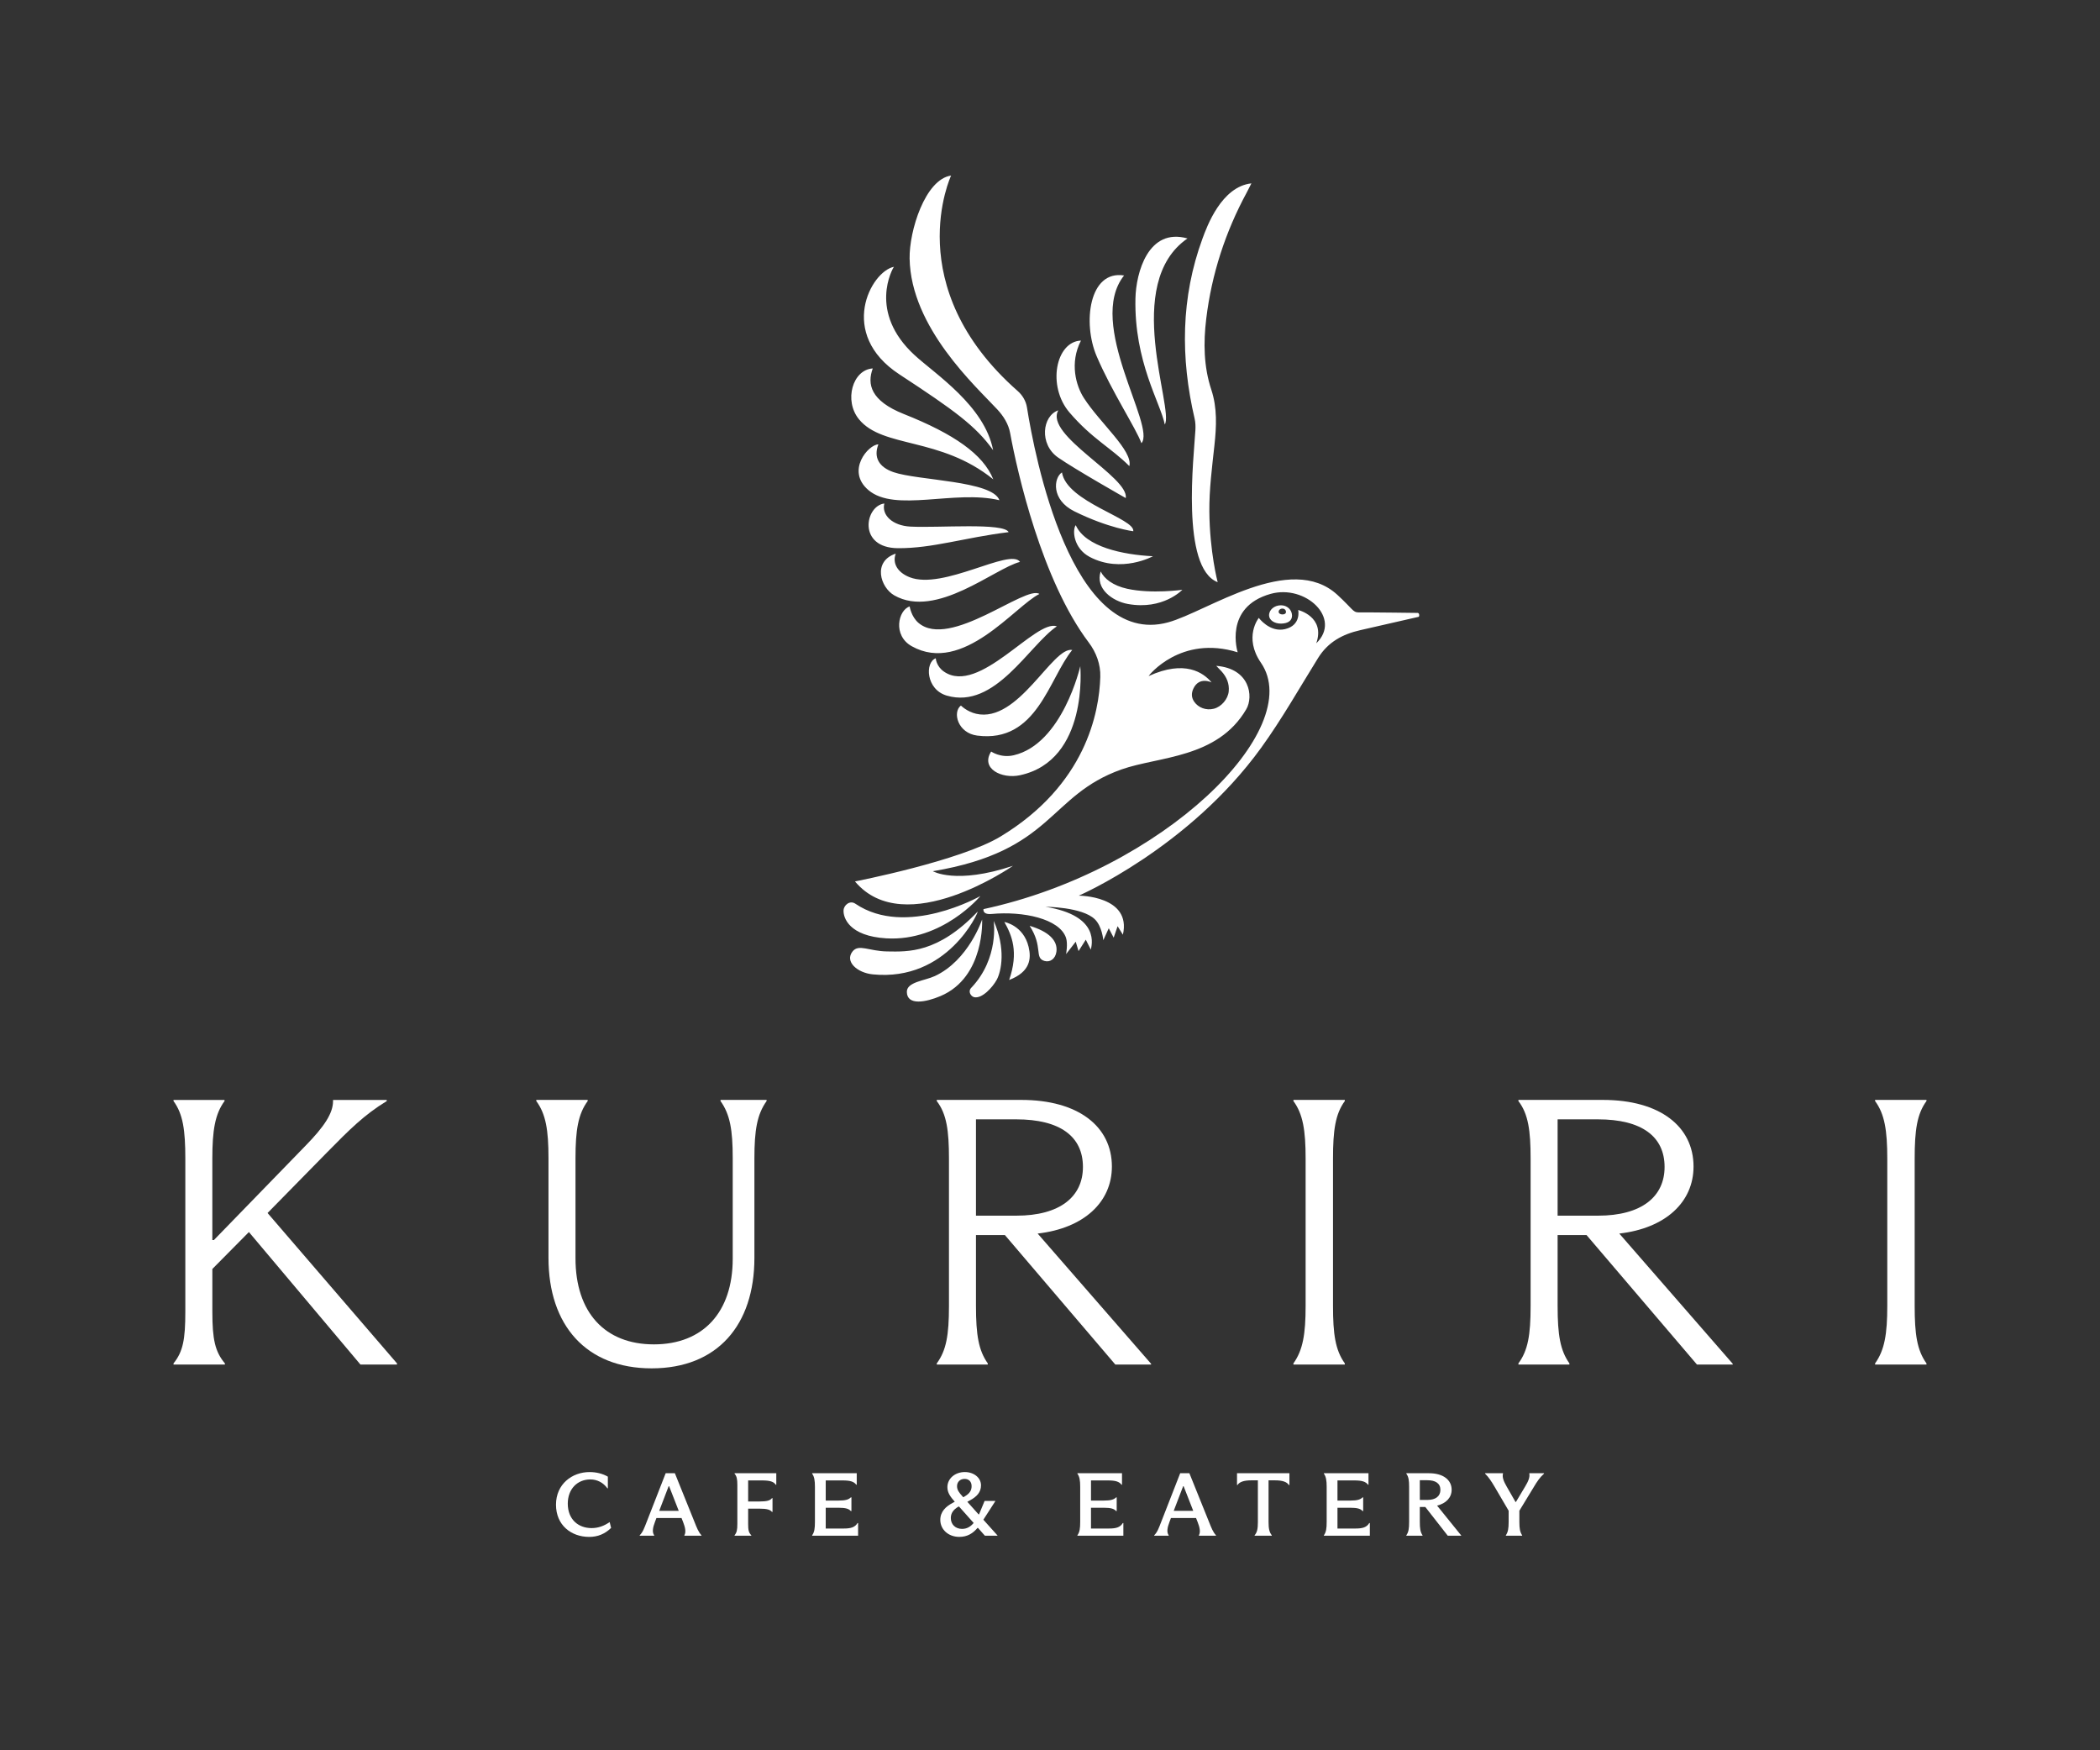<?xml version="1.0" encoding="utf-8"?>
<!-- Generator: Adobe Illustrator 27.8.1, SVG Export Plug-In . SVG Version: 6.00 Build 0)  -->
<svg version="1.1" id="Layer_1" xmlns="http://www.w3.org/2000/svg" xmlns:xlink="http://www.w3.org/1999/xlink" x="0px" y="0px"
	 viewBox="0 0 1080 900" style="enable-background:new 0 0 1080 900;" xml:space="preserve">
<rect x="0" y="0" width="1080" height="900" fill="#333333" stroke="none"/>
<style type="text/css">
	.st0{fill:#FFFFFF;}
</style>
<g>
	<g>
		<g>
			<path class="st0" d="M285.94,773.72c0-10.63,8.32-16.78,17.24-16.78c3.56,0,6.75,0.83,9.43,2.36v6.01h-0.23
				c-2.17-3.01-5.32-4.58-8.78-4.58c-6.7,0-11.6,4.95-11.6,12.44c0,8.04,5.32,12.58,12.25,12.58c3.42,0,6.43-1.11,9.29-3.1
				l0.74,3.01c-3.19,3.1-6.84,4.62-11.28,4.62C293.76,790.27,285.94,784.26,285.94,773.72z"/>
			<path class="st0" d="M357.1,782.41c1.3,3.24,2.08,5.36,3.65,7.03v0.23h-8.78v-0.23c0.92-1.62,0.46-3.98-0.69-6.89l-0.79-1.99
				h-12.9l-0.74,1.99c-1.16,3.01-1.53,5.32-0.42,6.89v0.23h-7.44v-0.23c1.66-1.62,2.41-3.88,3.56-6.8l9.8-25.11h4.72L357.1,782.41z
				 M339.03,776.87h10.03l-4.95-12.67h-0.23L339.03,776.87z"/>
			<path class="st0" d="M377.78,789.44c1.11-1.39,1.43-2.68,1.43-5.87V763.6c0-3.14-0.32-4.48-1.43-5.83v-0.23h21.45v5.92h-0.28
				c-1.02-1.62-3.05-2.22-7.12-2.22h-7.07v10.82h5.92c3.65,0,5.41-0.46,6.33-1.71h0.28v7.07h-0.28c-0.92-1.16-2.68-1.66-6.33-1.66
				h-5.92v7.81c0,3.19,0.28,4.49,1.62,5.87v0.23h-8.6V789.44z"/>
			<path class="st0" d="M441.31,783.15v6.52h-23.63v-0.23c1.16-1.62,1.43-3.51,1.43-6.93v-17.99c0-3.28-0.32-5.18-1.43-6.75v-0.23
				h22.93v5.92h-0.23c-1.25-1.62-3.05-2.22-7.12-2.22h-8.6v10.36h6.61c3.7,0,5.18-0.55,6.33-1.66h0.28V777h-0.28
				c-1.11-1.2-2.68-1.71-6.33-1.71h-6.61v10.68h9.29c3.61,0,5.73-0.6,7.07-2.82L441.31,783.15L441.31,783.15z"/>
			<path class="st0" d="M505.73,781.44l7.26,8.09v0.14h-6.47l-3.56-4.02h-0.23c-2.31,2.73-5.13,4.62-9.39,4.62
				c-5.59,0-9.76-3.79-9.76-8.74c0-4.21,2.77-6.89,6.61-8.88l0.83-0.46c-2.27-2.59-3.79-4.62-3.79-7.49c0-4.39,3.88-7.77,8.97-7.77
				c4.62,0,8.32,2.91,8.32,6.84c0,3.51-2.17,5.83-5.69,7.72l-1.34,0.74l5.78,6.47h0.23l2.87-6.93h5.5v0.14L505.73,781.44z
				 M500.74,783.11l-7.54-8.46l-0.42,0.14c-2.41,1.43-3.79,3.24-3.79,5.78c0,3.24,2.31,5.59,5.78,5.59
				C497.27,786.16,499.17,785,500.74,783.11z M492.19,764.2c0,1.94,1.02,3.28,2.91,5.36l0.23,0.28h0.19l0.6-0.37
				c2.59-1.48,3.56-3.14,3.56-5.27c0-2.36-1.43-3.75-3.61-3.75C493.76,760.45,492.19,762.03,492.19,764.2z"/>
			<path class="st0" d="M577.73,783.15v6.52H554.1v-0.23c1.16-1.62,1.43-3.51,1.43-6.93v-17.99c0-3.28-0.32-5.18-1.43-6.75v-0.23
				h22.93v5.92h-0.23c-1.25-1.62-3.05-2.22-7.12-2.22h-8.6v10.36h6.61c3.7,0,5.18-0.55,6.33-1.66h0.28V777h-0.28
				c-1.11-1.2-2.68-1.71-6.33-1.71h-6.61v10.68h9.29c3.61,0,5.73-0.6,7.07-2.82L577.73,783.15L577.73,783.15z"/>
			<path class="st0" d="M621.71,782.41c1.3,3.24,2.08,5.36,3.65,7.03v0.23h-8.78v-0.23c0.92-1.62,0.46-3.98-0.69-6.89l-0.79-1.99
				h-12.9l-0.74,1.99c-1.16,3.01-1.53,5.32-0.42,6.89v0.23h-7.44v-0.23c1.66-1.62,2.41-3.88,3.56-6.8l9.8-25.11h4.72L621.71,782.41z
				 M603.63,776.87h10.03l-4.95-12.67h-0.23L603.63,776.87z"/>
			<path class="st0" d="M645.25,789.44c1.34-1.62,1.66-3.47,1.66-6.84v-21.41h-3.24c-4.07,0-6.2,0.83-7.26,2.4h-0.23v-6.06h26.95
				v6.06h-0.28c-1.06-1.57-3.14-2.4-7.21-2.4h-3.24v21.41c0,3.38,0.37,5.22,1.66,6.84v0.23h-8.83v-0.23H645.25z"/>
			<path class="st0" d="M704.49,783.15v6.52h-23.63v-0.23c1.16-1.62,1.43-3.51,1.43-6.93v-17.99c0-3.28-0.32-5.18-1.43-6.75v-0.23
				h22.93v5.92h-0.23c-1.25-1.62-3.05-2.22-7.12-2.22h-8.6v10.36h6.61c3.7,0,5.18-0.55,6.33-1.66h0.28V777h-0.28
				c-1.11-1.2-2.68-1.71-6.33-1.71h-6.61v10.68h9.29c3.61,0,5.73-0.6,7.07-2.82L704.49,783.15L704.49,783.15z"/>
			<path class="st0" d="M751.51,789.58v0.09h-6.94l-11.56-14.79h-2.82v7.67c0,3.42,0.28,5.27,1.39,6.89v0.23h-8.32v-0.23
				c1.16-1.62,1.43-3.47,1.43-6.89v-18.03c0-3.14-0.23-5.13-1.43-6.75v-0.23h11.7c7.12,0,11.6,3.33,11.6,8.51
				c0,3.93-2.77,6.98-7.49,8.14L751.51,789.58z M730.2,771.27h3.88c4.3,0,6.7-1.94,6.7-5.18c0-3.33-2.5-4.95-6.66-4.95h-3.93
				L730.2,771.27L730.2,771.27z"/>
			<path class="st0" d="M786.52,757.54h7.54v0.23c-2.13,1.9-3.61,4.07-5.32,6.98l-7.35,12.07v5.73c0,3.42,0.32,5.22,1.43,6.89v0.23
				h-8.37v-0.23c1.11-1.66,1.43-3.47,1.43-6.89v-5.73l-7.21-12.3c-1.76-2.96-3.05-4.95-4.9-6.75v-0.23h9.2v0.19
				c-0.51,1.94,0.42,4.07,1.9,6.66l4.53,7.91h0.23l4.67-7.81c1.76-2.91,2.54-4.9,2.22-6.7L786.52,757.54L786.52,757.54z"/>
		</g>
		<g>
			<path class="st0" d="M137.6,623.73l66.57,77.33v0.59h-18.8l-57.36-68.13l-18.8,18.99v21.93c0,14.29,1.37,20.56,6.46,26.63v0.59
				H89.24v-0.59c4.89-6.07,6.07-12.33,6.07-26.63v-78.7c0-14.49-1.17-22.91-6.07-29.56v-0.59h26.23v0.59
				c-4.89,6.66-6.27,15.08-6.27,29.56v41.9h0.8l46.99-48.36c9.79-9.98,14.29-16.84,14.29-23.1v-0.59h27.61v0.59
				c-11.55,7.05-18.99,14.49-30.74,26.43L137.6,623.73z"/>
			<path class="st0" d="M282.08,646.83v-51.29c0-14.49-1.37-22.71-6.27-29.37v-0.59h26.43v0.59c-4.89,6.66-6.27,14.88-6.27,29.37
				v51.49c0,27.8,15.08,44.25,40.33,44.25s40.53-16.45,40.53-44.05v-51.69c0-14.49-1.37-22.51-6.27-29.37v-0.59h23.69v0.59
				c-4.89,6.85-6.27,14.88-6.27,29.56v51.1c0,34.46-18.99,56.78-52.86,56.78C301.46,703.61,282.08,681.48,282.08,646.83z"/>
			<path class="st0" d="M591.99,701.26v0.39h-18.4l-56.78-66.57h-14.88v36.42c0,15.08,1.37,22.91,6.07,29.56v0.59h-26.23v-0.59
				c4.89-6.66,6.27-14.49,6.27-29.56v-75.77c0-14.29-1.17-22.91-6.27-29.56v-0.59h43.46c29.37,0,46.6,13.7,46.6,34.26
				c0,18.21-14.29,31.72-38.18,34.46L591.99,701.26z M501.93,625.1h20.75c22.51,0,34.26-9.79,34.26-25.06
				c0-15.66-11.75-24.47-34.26-24.47h-20.75V625.1z"/>
			<path class="st0" d="M665.19,701.06c4.89-6.85,6.27-15.08,6.27-29.56v-75.77c0-14.49-1.37-22.91-6.27-29.56v-0.59h26.43v0.59
				c-4.89,6.66-6.07,15.08-6.07,29.56v75.77c0,14.49,1.17,22.71,6.07,29.56v0.59h-26.43V701.06z"/>
			<path class="st0" d="M891.12,701.26v0.39h-18.4l-56.78-66.57h-14.88v36.42c0,15.08,1.37,22.91,6.07,29.56v0.59H780.9v-0.59
				c4.89-6.66,6.27-14.49,6.27-29.56v-75.77c0-14.29-1.17-22.91-6.27-29.56v-0.59h43.46c29.37,0,46.6,13.7,46.6,34.26
				c0,18.21-14.29,31.72-38.18,34.46L891.12,701.26z M801.06,625.1h20.75c22.51,0,34.26-9.79,34.26-25.06
				c0-15.66-11.75-24.47-34.26-24.47h-20.75V625.1z"/>
			<path class="st0" d="M964.33,701.06c4.89-6.85,6.27-15.08,6.27-29.56v-75.77c0-14.49-1.37-22.91-6.27-29.56v-0.59h26.43v0.59
				c-4.89,6.66-6.07,15.08-6.07,29.56v75.77c0,14.49,1.17,22.71,6.07,29.56v0.59h-26.43V701.06z"/>
		</g>
	</g>
	<path class="st0" d="M664.47,316.43c-0.09-2.97-2.56-5.21-5.72-5.19c-3.43,0.02-6.16,2.37-6.09,5.24c0.06,2.4,2.77,4.23,6.19,4.18
		C662.51,320.6,664.54,319.07,664.47,316.43z M657.59,314.61c-0.02-0.92,0.85-1.67,1.94-1.67c1.01-0.01,1.8,0.71,1.83,1.66
		c0.02,0.84-0.62,1.33-1.79,1.35C658.48,315.97,657.61,315.38,657.59,314.61z M618.45,122.6c2.24-6.08,9.72-26.66,25.13-28.31
		c-0.94,1.85-1.61,3.23-2.34,4.58c-11.05,20.37-18.11,42.1-20.89,65.04c-1.48,12.2-1.34,24.55,2.62,36.51
		c3.09,9.34,2.64,18.86,1.6,28.49c-1.22,11.32-2.72,22.7-2.62,34.06c0.17,20.85,4.28,36.39,4.28,36.39
		c-19.07-7.39-12.2-64.83-11.46-78.09c0.11-1.98,0.06-4.04-0.38-5.95C607.07,184.03,607.27,153.01,618.45,122.6z M462.54,192.5
		c-31.94-20.92-14.66-52.95-2.79-55.31c-0.62,0.72-13.57,23.18,10.61,45.42c10.67,9.81,35.98,26.03,40.39,48.88
		C501.86,219.04,490.85,211.04,462.54,192.5z M459.96,306.17c-7.28-4.12-11.28-17.52,0.7-21.49c-1.88,5.15,1.16,9.77,7.12,12.12
		c17.27,6.81,51.76-15.24,56.79-7.87C511.55,292.23,481.51,318.38,459.96,306.17z M448.85,189.45c-2.97,8.06-1.18,16.62,15.94,23.43
		c25.84,10.27,40.88,20.72,46.04,33.6c-27.24-22-56.79-15.88-69.06-30.87C433.89,206,438.49,190.07,448.85,189.45z M448.85,501.02
		c-8.04-0.8-14.52-6.61-10.39-11.79c3.17-3.98,8.44-0.14,17.75,0c10.78,0.17,26.05,1.01,46.61-20.49
		C503.21,468.98,487.35,504.86,448.85,501.02z M455.83,482.5c-19.11-1.14-22.22-10.57-22-14.44c0.15-2.67,3.27-5.27,6.05-3.38
		c26.18,17.77,64.32-3.94,64.32-3.94S484.69,484.22,455.83,482.5z M446.6,252c-11.69-9.95,0.03-23.46,5.14-23.5
		c-2.55,6.54,0.15,11.65,7.75,14.28c12.59,4.36,50.92,4.35,54.49,14.43C490.93,251.74,460.3,263.66,446.6,252z M518.73,273.63
		c-23.09,2.86-39.01,8.35-56.9,8.25c-20.88-0.12-17.03-21.72-7.03-22.98c-1.5,6.01,4.24,11.41,13.43,11.88
		C482.74,271.52,516.29,268.64,518.73,273.63z M551.44,334.22c-12.01,14.59-18.1,48.01-48.89,44.02
		c-10.05-1.3-12.81-12.07-8.36-15.45c0,0,3.06,3.13,7.82,4.23C523.7,372.05,541.26,332.36,551.44,334.22z M555.57,342.58
		c0,0,4.47,48.41-31.03,56.05c-9.38,2.02-20.4-3.43-14.8-12.19c0,0,4.92,3.47,11.58,1.92C546.48,382.51,555.57,342.58,555.57,342.58
		z M550.03,212.11c-11.66-13.6-7.04-36.48,5.89-36.98c-5.96,11.6-2.5,23.29,1.49,29.5c8.35,12.99,25.33,27.18,23.4,35.04
		C571.4,230.25,561.67,225.69,550.03,212.11z M483.69,512.18c-7.48,3.17-17.16,5.04-17.31-2.08c-0.11-5.2,9.14-5.77,14.38-8.2
		c17.41-8.07,24.33-29.1,24.33-29.1S506.64,502.47,483.69,512.18z M544.13,235.24c-9.79-6.84-8.13-21.37,0.14-24.25
		c-7.34,12.81,36.55,34.32,34.68,45.11C578.95,256.11,552.66,241.2,544.13,235.24z M552.55,262.94
		c-12.09-5.97-10.67-17.24-6.4-20.03c2.45,15.29,37.7,23.7,36.68,30.25C582.82,273.16,570.22,271.67,552.55,262.94z M512.58,503.84
		c-2.04,3.72-7.45,9.79-11.55,8.92c-1.69-0.36-3.37-2.91-1.55-4.81c14.54-15.23,11.55-34.47,11.55-34.47
		C517.36,487.65,515.03,499.37,512.58,503.84z M566.07,293.85c1.84,3.76,6.34,7.28,13.61,8.89c12.57,2.78,28.38,0.53,28.38,0.53
		s-9.92,10.55-28,7.3C572.11,309.14,563.14,302.69,566.07,293.85z M553.24,270.05c4.99,11.19,24.29,15.2,39.71,15.97
		c0,0-16.26,8.94-32.52,0.36C552,281.93,551.4,272.47,553.24,270.05z M529,486.89c1.44,5.99,0.91,12.85-10.01,17.02
		c5.01-14.42,1.38-22.99-2.46-29.82C516.54,474.08,526.34,475.78,529,486.89z M543.29,489.44c-0.54,3.68-3.33,5.54-6.21,4.66
		c-5.27-1.63-0.5-7.17-7.55-18.04C539.33,478.99,544.13,483.67,543.29,489.44z M479.76,447.98c0,0,11.85,7,41.2-2.78
		c0,0-55.55,38.71-81.26,8.03c0,0,54.11-10.51,74.91-23.12c43.76-26.52,50.72-63.73,51.26-82.07c0.19-6.4-2.08-12.56-5.94-17.67
		c-24.11-31.93-36.72-87.4-40.42-107.65c-0.85-4.67-3.37-8.7-6.6-12.18c-11.03-11.88-44.5-42.08-45.11-77.61
		c-0.24-14.11,7.96-40.73,21.34-42.66c0,0-26.8,57.07,34.27,110.81c2.52,2.22,4.24,5.18,4.76,8.5
		c3.79,23.95,22.72,124.08,72.59,110.43c20.17-5.52,62.91-36.36,87.06-14.12c7.91,7.28,7.98,9.02,10.8,9
		c8.07-0.04,30.47,0.27,30.47,0.27c1,0.05,0.93,1.93,0.47,2.02c0,0-20.64,4.73-29.98,6.85c-9.08,2.06-16.59,6.08-21.69,14.29
		c-9.61,15.47-18.6,31.39-29.26,46.15c-37.33,51.68-93.83,76.08-93.83,76.08s27.28,0.01,22.69,20.08l-2.72-4.38l-2.02,5.91
		l-2.53-4.84l-2.81,6.14c0,0-0.57-7.13-4.39-10.8c-6.57-6.33-25.35-6.39-25.35-6.39c28.6,4.64,23.64,20.12,23.33,22.05l-2.59-5.13
		l-3.73,5.87l-1.45-4.83l-4.96,6.37c0,0,1.01-5.37-0.06-8.45c-3.39-9.76-22.04-13.69-38.14-12.19c-5.03,0.47-4.27-2.49-4.27-2.49
		c92.5-19.9,166.09-92.67,142.68-126.68c-9.09-13.2-1.1-23.07-1.1-23.07s5.59,7.58,13.42,5.8c8.56-1.98,6.84-9.86,6.84-9.86
		s14.06,3.44,9.3,17.12c13.3-12.8-5.61-30.41-23.47-25.41c-24.37,6.83-16.95,30.05-16.95,30.05c-29.3-9.12-45.85,12.03-45.81,12.23
		c18.67-8.55,28.24-1.75,32.39,3.26c0,0-6.39-3.23-9.38,3.21c-1.07,2.31-1.04,4.53,0.42,6.68c2.15,3.15,6.18,4.61,10.08,3.64
		c3.89-0.96,7.3-4.94,7.69-8.9c0.39-4.04-1.05-7.4-3.71-10.35c-0.71-0.78-1.46-1.52-2.71-2.81c17.32,1.35,19.28,15.77,15.44,22.33
		c-14.82,25.33-45.04,24.18-64.18,30.94C538.95,409.07,541.97,437.57,479.76,447.98z M543.52,322.07
		c-14.38,9.77-31.74,42.87-56.6,35.62c-10.81-3.16-11.28-17.15-5.67-19.2c0,0,0.19,4.1,4.25,6.88
		C503.57,357.77,532.66,318.09,543.52,322.07z M534.56,305.42c-12.48,6.06-39.28,41.66-65.66,26.87
		c-9.91-5.55-6.97-18.53-1.08-20.46c0,0,0.8,5.29,4.57,8.48C488.58,334.01,527.53,300.64,534.56,305.42z M564,183.18
		c-7.29-17.03-3.94-44.41,14.1-41.53c-19.76,24.75,16.63,77.61,8.92,86.25C584.32,220.39,571.76,201.33,564,183.18z M583.94,153.46
		c0.29-13.14,6.52-36.55,26.77-30.85c-33.77,23.27-6.72,87.74-11.68,95.67C596.89,207.28,583.23,186.11,583.94,153.46z"/>
</g>
</svg>
